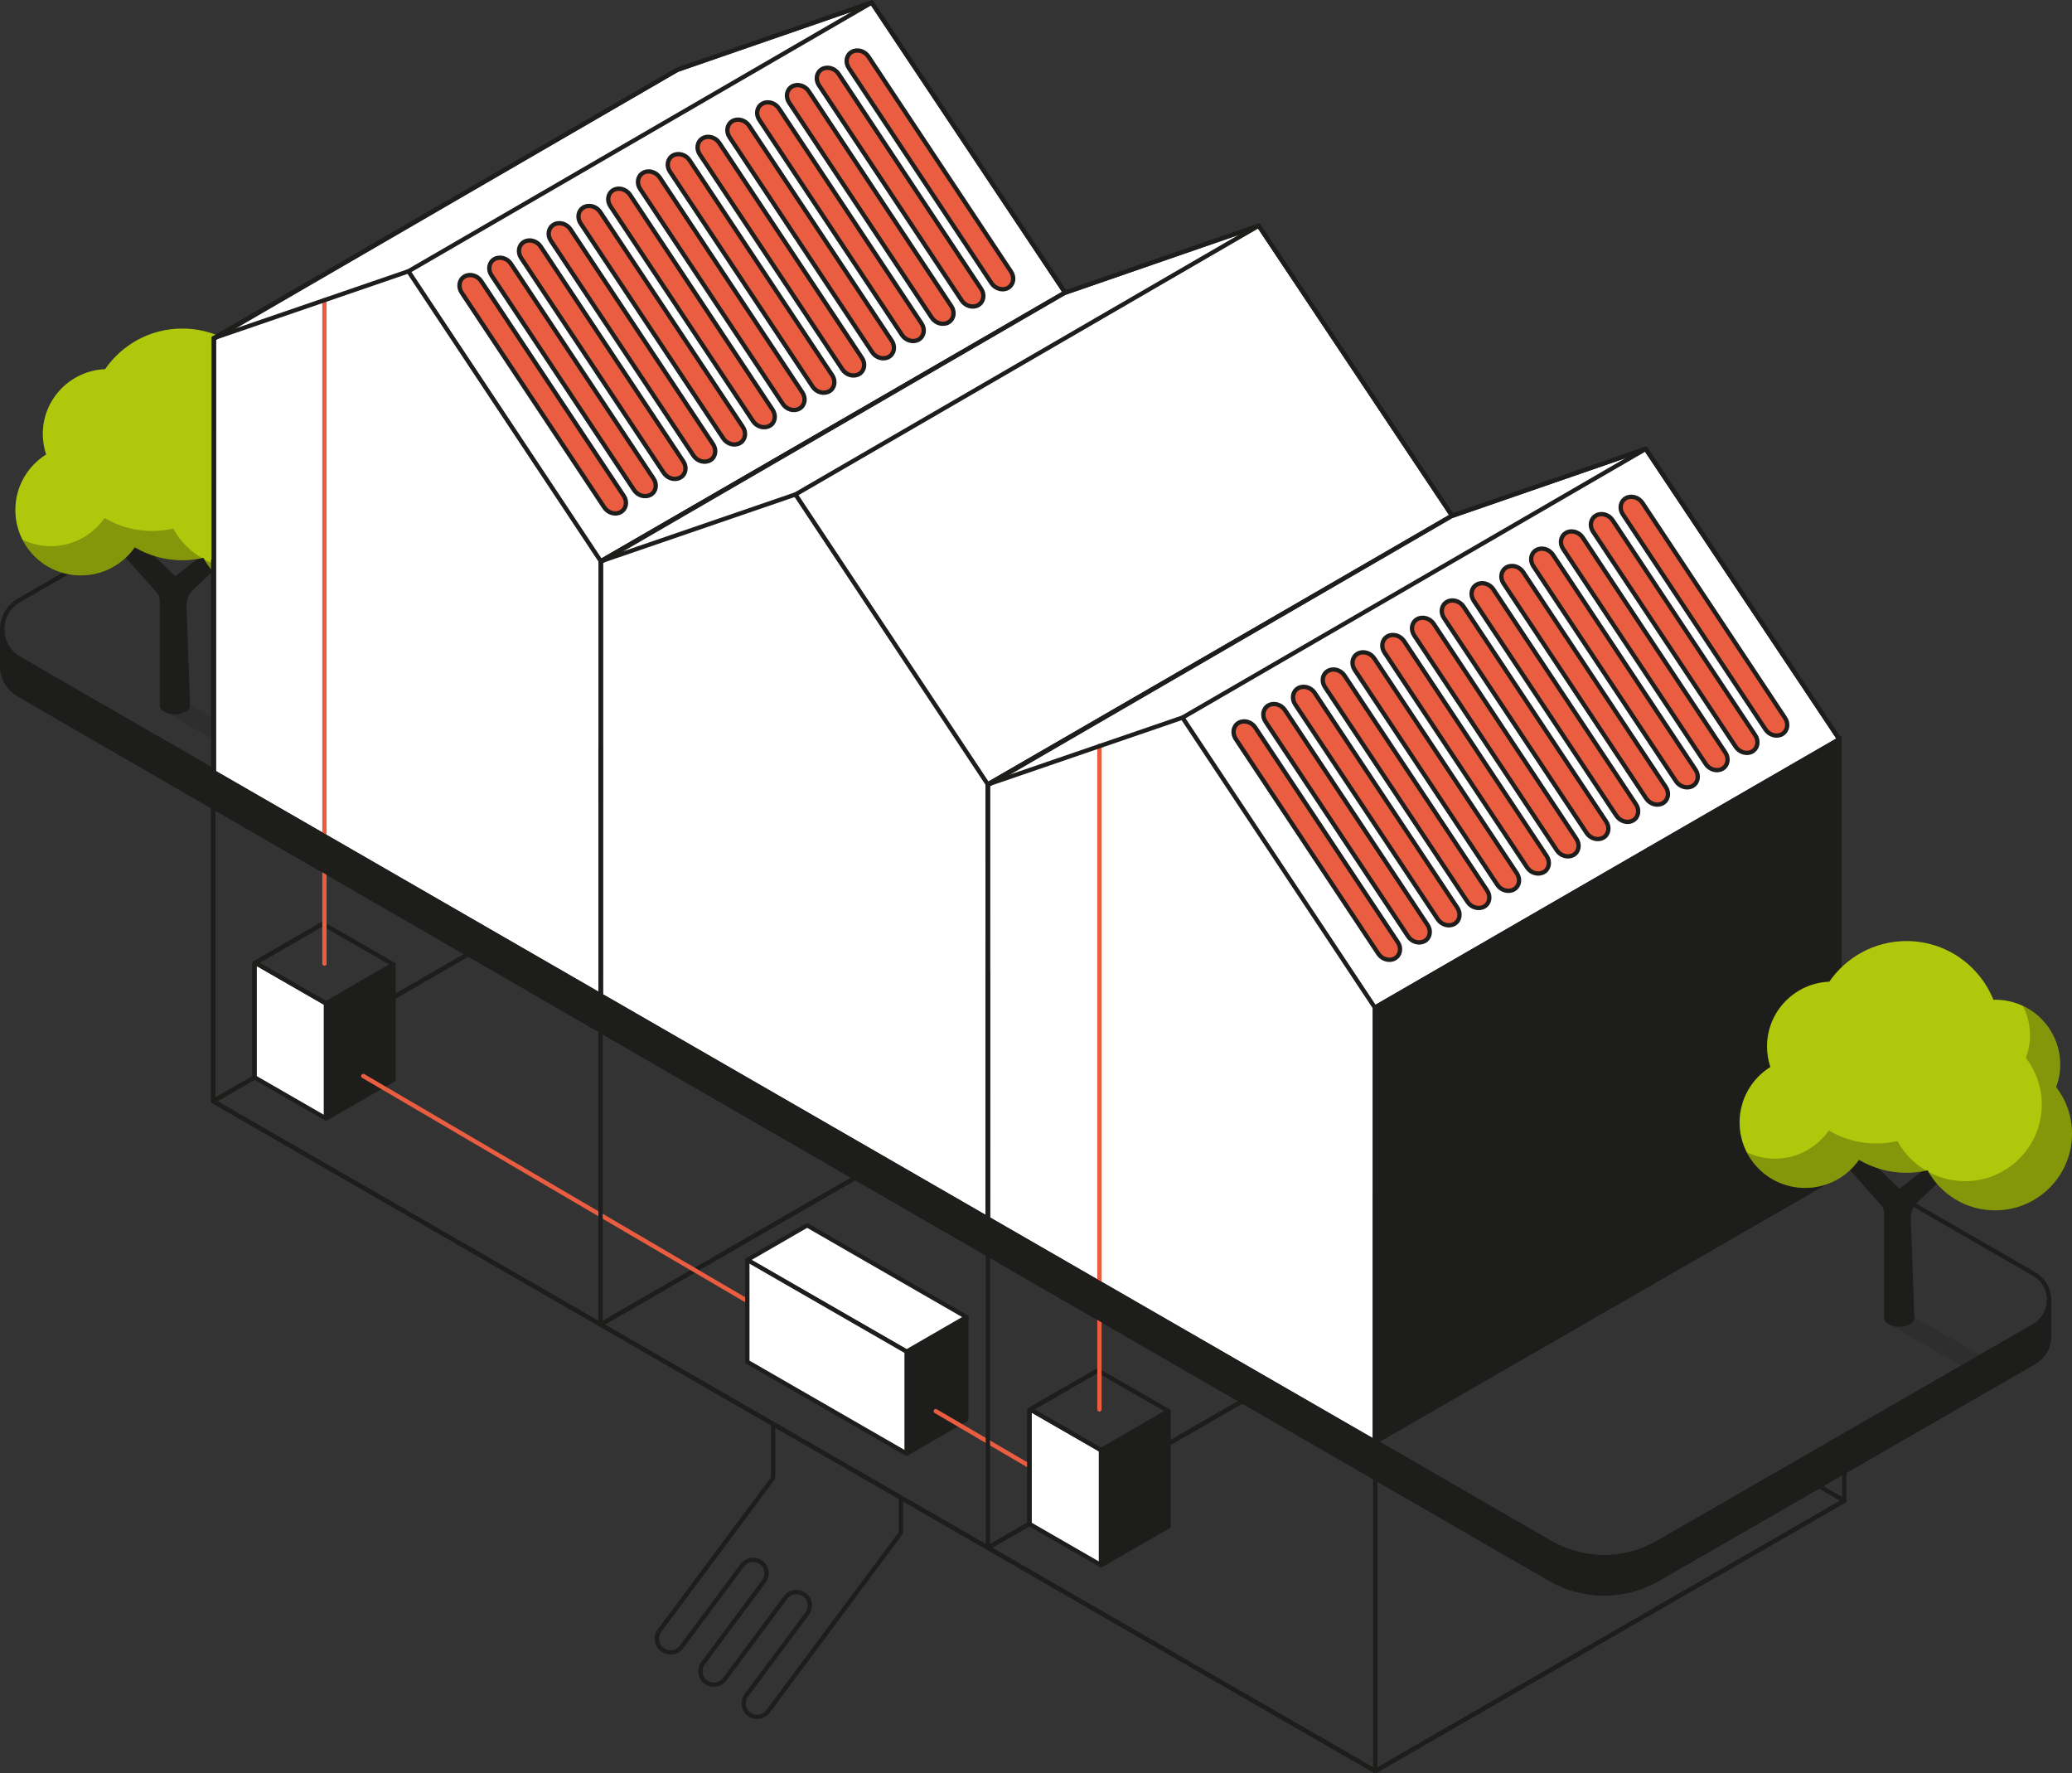<?xml version="1.0" encoding="UTF-8"?>
<svg xmlns="http://www.w3.org/2000/svg" xmlns:xlink="http://www.w3.org/1999/xlink" viewBox="0 0 360.21 308.23">
  <rect x="0" y="0" width="360.21" height="308.23" fill="#333333" stroke="none"/>
  <defs>
    <style>
      .cls-1, .cls-2, .cls-3, .cls-4 {
        fill: none;
      }

      .cls-1, .cls-2, .cls-5, .cls-6, .cls-7, .cls-4, .cls-8, .cls-9, .cls-10, .cls-11 {
        stroke-width: .75px;
      }

      .cls-1, .cls-2, .cls-7, .cls-4, .cls-10, .cls-11 {
        stroke-linecap: round;
      }

      .cls-1, .cls-2, .cls-7, .cls-10, .cls-11 {
        stroke-linejoin: round;
      }

      .cls-1, .cls-5, .cls-6, .cls-7, .cls-4, .cls-8, .cls-9, .cls-10, .cls-11 {
        stroke: #1d1d1b;
      }

      .cls-2 {
        stroke: #eb5d41;
      }

      .cls-12 {
        clip-path: url(#clippath);
      }

      .cls-3, .cls-13, .cls-14, .cls-15 {
        stroke-width: 0px;
      }

      .cls-16 {
        opacity: .1;
      }

      .cls-17 {
        clip-path: url(#clippath-1);
      }

      .cls-18 {
        clip-path: url(#clippath-4);
      }

      .cls-19 {
        clip-path: url(#clippath-3);
      }

      .cls-20 {
        clip-path: url(#clippath-2);
      }

      .cls-21 {
        clip-path: url(#clippath-7);
      }

      .cls-22 {
        clip-path: url(#clippath-8);
      }

      .cls-23 {
        clip-path: url(#clippath-6);
      }

      .cls-24 {
        clip-path: url(#clippath-5);
      }

      .cls-25 {
        clip-path: url(#clippath-9);
      }

      .cls-26 {
        clip-path: url(#clippath-13);
      }

      .cls-27 {
        clip-path: url(#clippath-12);
      }

      .cls-28 {
        clip-path: url(#clippath-10);
      }

      .cls-29 {
        clip-path: url(#clippath-11);
      }

      .cls-30 {
        isolation: isolate;
      }

      .cls-5, .cls-6, .cls-4, .cls-8, .cls-9 {
        stroke-miterlimit: 10;
      }

      .cls-5, .cls-15 {
        fill: #010101;
      }

      .cls-6, .cls-10 {
        fill: #fff;
      }

      .cls-7, .cls-13, .cls-9 {
        fill: #1d1d1b;
      }

      .cls-31 {
        mix-blend-mode: multiply;
        opacity: .25;
      }

      .cls-14 {
        fill: #b0c80c;
      }

      .cls-8 {
        fill: #dadada;
      }

      .cls-11 {
        fill: #eb5d40;
      }
    </style>
    <clipPath id="clippath">
      <polygon class="cls-3" points="22.39 117.31 22.39 127.21 38.3 132.62 47.68 127.21 37.26 116.45 22.39 117.31"/>
    </clipPath>
    <clipPath id="clippath-1">
      <rect class="cls-3" x="27.97" y="121.58" width="66.77" height="39.52"/>
    </clipPath>
    <clipPath id="clippath-2">
      <rect class="cls-3" x="27.97" y="121.58" width="66.76" height="39.52"/>
    </clipPath>
    <clipPath id="clippath-3">
      <rect class="cls-3" x="3.93" y="90.06" width="31.17" height="9.97"/>
    </clipPath>
    <clipPath id="clippath-4">
      <rect class="cls-3" x="3.93" y="90.06" width="31.16" height="9.97"/>
    </clipPath>
    <clipPath id="clippath-5">
      <rect class="cls-3" x="35.54" y="68.4" width="24.91" height="35.53"/>
    </clipPath>
    <clipPath id="clippath-6">
      <rect class="cls-3" x="35.54" y="68.4" width="24.92" height="35.53"/>
    </clipPath>
    <clipPath id="clippath-7">
      <polygon class="cls-3" points="322.15 223.78 322.15 233.68 338.05 239.09 347.43 233.68 337.02 222.92 322.15 223.78"/>
    </clipPath>
    <clipPath id="clippath-8">
      <rect class="cls-3" x="327.72" y="228.05" width="66.77" height="39.52"/>
    </clipPath>
    <clipPath id="clippath-9">
      <rect class="cls-3" x="327.73" y="228.05" width="66.76" height="39.52"/>
    </clipPath>
    <clipPath id="clippath-10">
      <rect class="cls-3" x="303.69" y="196.53" width="31.17" height="9.97"/>
    </clipPath>
    <clipPath id="clippath-11">
      <rect class="cls-3" x="303.69" y="196.53" width="31.16" height="9.97"/>
    </clipPath>
    <clipPath id="clippath-12">
      <rect class="cls-3" x="335.29" y="174.87" width="24.91" height="35.53"/>
    </clipPath>
    <clipPath id="clippath-13">
      <rect class="cls-3" x="335.29" y="174.87" width="24.92" height="35.53"/>
    </clipPath>
  </defs>
  <g class="cls-30">
    <g id="Ebene_2" data-name="Ebene 2">
      <g id="Ebene_1-2" data-name="Ebene 1">
        <path class="cls-9" d="m353.62,230.5l-65.37,37.68c-5.81,3.35-12.96,3.35-18.77,0L3.31,114.49c-1.95-1.12-2.93-3.09-2.93-5.06h0v6.26c0,1.97.98,3.94,2.93,5.07l266.17,153.69c5.81,3.35,12.97,3.35,18.77,0l65.37-37.68c1.71-.98,2.57-2.69,2.61-4.41h0v-6.38c0,1.76-.87,3.52-2.62,4.52"/>
        <path class="cls-1" d="m353.62,230.5l-65.37,37.68c-5.81,3.35-12.96,3.35-18.77,0L3.31,114.49c-1.95-1.12-2.93-3.09-2.93-5.06h0v6.26c0,1.97.98,3.94,2.93,5.07l266.17,153.69c5.81,3.35,12.97,3.35,18.77,0l65.37-37.68c1.71-.98,2.57-2.69,2.61-4.41h0v-6.38c0,1.76-.87,3.52-2.62,4.52Z"/>
        <line class="cls-8" x1="244.76" y1="253.93" x2="27.59" y2="128.5"/>
        <line class="cls-1" x1="244.76" y1="253.93" x2="27.59" y2="128.5"/>
        <path class="cls-1" d="m319.76,201.92l33.86,19.54c3.49,2.01,3.49,7.04,0,9.05l-65.37,37.67c-5.81,3.35-12.96,3.35-18.77,0L3.31,114.49c-3.91-2.25-3.91-7.89,0-10.14l33.87-19.52"/>
        <g class="cls-12">
          <g class="cls-16">
            <g class="cls-17">
              <g class="cls-20">
                <path class="cls-15" d="m58.31,151.69c.02,1.29,1.05,2.71,3.1,3.89,3.69,2.12,9.16,2.64,12.22,1.16.18-.09.31-.2.47-.3.65.74,1.55,1.46,2.7,2.12,4.66,2.67,11.55,3.33,15.41,1.46,3.85-1.87,3.21-5.55-1.45-8.22-.04-.02-.08-.04-.12-.06.36-.11.71-.22,1.02-.37,3.06-1.48,2.54-4.4-1.15-6.52-1.77-1.02-3.96-1.66-6.09-1.89.72-1.51-.27-3.4-2.89-4.91-1.21-.69-2.61-1.2-4.05-1.53.14-1.57-1.1-3.36-3.64-4.82-4.3-2.47-10.68-3.08-14.24-1.35-.33.16-.61.34-.86.52-2.38-.42-4.79-.28-6.42.51-.74.36-1.24.82-1.5,1.33l-18.91-10.86s-1.55-.67-3.12.09c-1.57.76-.43,1.63-.43,1.63l18.86,10.83c-.94.1-1.8.32-2.51.66-2.72,1.32-2.26,3.92,1.02,5.81.34.19.7.36,1.06.52-.67.16-1.3.36-1.85.63-3.56,1.72-2.96,5.12,1.34,7.59,3.51,2.02,8.4,2.79,12.02,2.07"/>
              </g>
            </g>
          </g>
        </g>
        <path class="cls-13" d="m15.14,89.38l12.11,13.62c.34.38.53.88.53,1.39v18.16c0,.44.24.85.63,1.06l.08.05c1.23.68,2.72.67,3.94-.03.39-.22.63-.65.61-1.1l-.61-17.3c0-1.04.43-2.04,1.19-2.76l11.44-10.78-.33-2.73-14.26,11.22-13.18-12.76-2.14,1.96Z"/>
        <path class="cls-14" d="m57.7,82.5c.45-1.22.71-2.53.71-3.9,0-6.24-5.06-11.29-11.31-11.29-.1,0-.2.01-.3.02-2.4-5.99-8.26-10.22-15.11-10.22-5.57,0-10.49,2.8-13.42,7.06-6.02.25-10.83,5.19-10.83,11.26,0,1.25.21,2.44.58,3.57-3.21,2.01-5.35,5.57-5.35,9.64,0,6.29,5.1,11.38,11.4,11.38,3.88,0,7.3-1.94,9.36-4.89,2.42,1.43,5.24,2.25,8.26,2.25,1.26,0,2.49-.15,3.67-.42,2.27,4.15,6.67,6.96,11.74,6.96,7.38,0,13.36-5.97,13.36-13.34,0-3.05-1.04-5.85-2.76-8.09"/>
        <g class="cls-31">
          <g class="cls-19">
            <g class="cls-18">
              <path class="cls-15" d="m30.11,91.88c-1.18.27-2.41.42-3.67.42-3.01,0-5.84-.82-8.26-2.25-2.06,2.95-5.48,4.89-9.36,4.89-1.75,0-3.4-.41-4.89-1.11,1.89,3.67,5.72,6.19,10.14,6.19,3.88,0,7.3-1.93,9.36-4.89,2.42,1.43,5.24,2.25,8.26,2.25,1.17,0,2.31-.13,3.41-.37-2.09-1.23-3.83-3-4.99-5.13"/>
            </g>
          </g>
        </g>
        <g class="cls-31">
          <g class="cls-24">
            <g class="cls-23">
              <path class="cls-15" d="m57.7,82.5c.45-1.22.71-2.53.71-3.9,0-4.51-2.66-8.39-6.49-10.2.79,1.54,1.24,3.27,1.24,5.12,0,1.37-.26,2.68-.71,3.9,1.72,2.25,2.76,5.05,2.76,8.09,0,7.37-5.98,13.34-13.36,13.34-2.28,0-4.43-.58-6.31-1.58,2.31,3.98,6.62,6.66,11.56,6.66,7.38,0,13.36-5.97,13.36-13.34,0-3.05-1.04-5.85-2.76-8.09"/>
            </g>
          </g>
        </g>
        <polygon class="cls-6" points="117.74 12.14 37.18 58.76 37.18 134.25 104.46 173.05 185.18 126.55 185.19 50.91 151.54 .45 117.74 12.14"/>
        <line class="cls-2" x1="56.4" y1="144.91" x2="56.4" y2="52.17"/>
        <polyline class="cls-1" points="37.18 58.77 71 47.16 104.46 97.57"/>
        <polyline class="cls-1" points="185.19 50.92 104.46 97.55 104.46 173.05"/>
        <polygon class="cls-1" points="185.19 50.91 185.18 126.55 104.46 173.05 37.18 134.25 37.19 58.87 117.74 12.14 151.54 .45 185.19 50.91"/>
        <line class="cls-1" x1="71" y1="47.16" x2="151.54" y2=".45"/>
        <polygon class="cls-5" points="104.46 97.57 104.46 173.05 185.18 126.55 185.19 50.91 104.46 97.57"/>
        <polygon class="cls-6" points="185.02 50.93 104.47 97.55 104.46 173.05 171.74 211.84 252.46 165.34 252.47 89.7 218.82 39.24 185.02 50.93"/>
        <polyline class="cls-1" points="104.46 97.56 138.29 85.95 171.74 136.36"/>
        <polyline class="cls-1" points="252.47 89.71 171.74 136.34 171.74 211.84"/>
        <polygon class="cls-1" points="252.48 89.7 252.47 165.34 171.74 211.84 104.46 173.05 104.47 97.66 185.02 50.93 218.82 39.24 252.48 89.7"/>
        <line class="cls-1" x1="218.82" y1="39.24" x2="138.29" y2="85.95"/>
        <polygon class="cls-5" points="171.74 136.36 171.74 211.84 252.46 165.34 252.47 89.7 171.74 136.36"/>
        <polygon class="cls-6" points="252.3 89.72 171.75 136.35 171.74 211.84 239.02 250.63 319.75 204.14 319.76 128.5 286.1 78.03 252.3 89.72"/>
        <line class="cls-2" x1="191.13" y1="222.94" x2="191.13" y2="129.65"/>
        <polyline class="cls-1" points="171.74 136.35 205.57 124.74 239.02 175.15"/>
        <polyline class="cls-1" points="319.75 128.5 239.02 175.14 239.02 250.63"/>
        <polygon class="cls-1" points="319.76 128.5 319.75 204.14 239.02 250.63 171.74 211.84 171.75 136.45 252.3 89.72 286.1 78.03 319.76 128.5"/>
        <line class="cls-1" x1="286.1" y1="78.03" x2="205.57" y2="124.74"/>
        <polygon class="cls-9" points="239.02 175.15 239.02 250.63 319.75 204.14 319.76 128.5 239.02 175.15"/>
        <g class="cls-21">
          <g class="cls-16">
            <g class="cls-22">
              <g class="cls-25">
                <path class="cls-15" d="m358.07,258.16c.02,1.29,1.05,2.71,3.1,3.89,3.69,2.12,9.16,2.64,12.22,1.16.18-.09.31-.2.47-.3.65.74,1.55,1.46,2.7,2.12,4.66,2.67,11.55,3.33,15.41,1.46,3.85-1.87,3.21-5.55-1.45-8.22-.04-.02-.08-.04-.12-.06.36-.11.71-.22,1.02-.37,3.06-1.48,2.54-4.4-1.15-6.52-1.77-1.02-3.96-1.66-6.09-1.89.72-1.51-.27-3.4-2.89-4.91-1.21-.69-2.61-1.2-4.05-1.53.14-1.57-1.1-3.36-3.64-4.82-4.3-2.47-10.68-3.08-14.24-1.35-.33.16-.61.34-.86.52-2.38-.42-4.79-.28-6.42.51-.74.36-1.24.82-1.5,1.33l-18.91-10.86s-1.55-.67-3.12.09c-1.57.76-.43,1.63-.43,1.63l18.86,10.83c-.94.1-1.8.32-2.51.66-2.72,1.32-2.26,3.92,1.02,5.81.34.19.7.36,1.06.52-.67.16-1.3.36-1.85.63-3.56,1.72-2.96,5.12,1.34,7.59,3.51,2.02,8.4,2.79,12.02,2.07"/>
              </g>
            </g>
          </g>
        </g>
        <path class="cls-13" d="m314.9,195.85l12.11,13.62c.34.38.53.88.53,1.39v18.16c0,.44.24.85.63,1.06l.08.05c1.23.68,2.72.67,3.94-.03.39-.22.63-.65.61-1.1l-.61-17.3c0-1.04.43-2.04,1.19-2.76l11.44-10.78-.33-2.73-14.26,11.22-13.18-12.76-2.14,1.96Z"/>
        <path class="cls-14" d="m357.45,188.97c.45-1.22.71-2.53.71-3.9,0-6.24-5.06-11.29-11.31-11.29-.1,0-.2.01-.3.02-2.4-5.99-8.26-10.22-15.11-10.22-5.57,0-10.49,2.8-13.42,7.06-6.02.25-10.83,5.19-10.83,11.26,0,1.25.21,2.44.58,3.57-3.21,2.01-5.35,5.57-5.35,9.64,0,6.29,5.1,11.38,11.4,11.38,3.88,0,7.3-1.94,9.36-4.89,2.42,1.43,5.24,2.25,8.26,2.25,1.26,0,2.49-.15,3.67-.42,2.27,4.15,6.67,6.96,11.74,6.96,7.38,0,13.36-5.97,13.36-13.34,0-3.05-1.04-5.85-2.76-8.09"/>
        <g class="cls-31">
          <g class="cls-28">
            <g class="cls-29">
              <path class="cls-15" d="m329.86,198.35c-1.18.27-2.41.42-3.67.42-3.01,0-5.84-.82-8.26-2.25-2.06,2.95-5.48,4.89-9.36,4.89-1.75,0-3.4-.41-4.89-1.11,1.89,3.67,5.72,6.19,10.14,6.19,3.88,0,7.3-1.93,9.36-4.89,2.42,1.43,5.24,2.25,8.26,2.25,1.17,0,2.31-.13,3.41-.37-2.09-1.23-3.83-3-4.99-5.13"/>
            </g>
          </g>
        </g>
        <g class="cls-31">
          <g class="cls-27">
            <g class="cls-26">
              <path class="cls-15" d="m357.45,188.97c.45-1.22.71-2.53.71-3.9,0-4.51-2.66-8.39-6.49-10.2.79,1.54,1.24,3.27,1.24,5.12,0,1.37-.26,2.68-.71,3.9,1.72,2.25,2.76,5.05,2.76,8.09,0,7.37-5.98,13.34-13.36,13.34-2.28,0-4.43-.58-6.31-1.58,2.31,3.98,6.62,6.66,11.56,6.66,7.38,0,13.36-5.97,13.36-13.34,0-3.05-1.04-5.85-2.76-8.09"/>
            </g>
          </g>
        </g>
        <line class="cls-4" x1="239.08" y1="307.86" x2="239.08" y2="207.6"/>
        <line class="cls-4" x1="320.62" y1="260.87" x2="320.62" y2="253.93"/>
        <line class="cls-8" x1="239.08" y1="307.86" x2="320.62" y2="260.87"/>
        <line class="cls-1" x1="239.08" y1="307.86" x2="320.62" y2="260.87"/>
        <line class="cls-1" x1="313.29" y1="256.63" x2="320.62" y2="260.86"/>
        <line class="cls-8" x1="171.74" y1="269.05" x2="239.08" y2="307.86"/>
        <line class="cls-1" x1="171.74" y1="269.05" x2="239.08" y2="307.86"/>
        <line class="cls-1" x1="104.4" y1="230.24" x2="151.54" y2="203.07"/>
        <line class="cls-8" x1="171.74" y1="269.05" x2="219.59" y2="241.47"/>
        <line class="cls-1" x1="171.74" y1="269.05" x2="218.82" y2="241.91"/>
        <line class="cls-8" x1="171.74" y1="217.97" x2="253.28" y2="264.96"/>
        <line class="cls-8" x1="104.4" y1="230.24" x2="171.74" y2="269.05"/>
        <line class="cls-1" x1="104.4" y1="230.24" x2="171.74" y2="269.05"/>
        <line class="cls-8" x1="37.06" y1="191.42" x2="37.06" y2="133.5"/>
        <line class="cls-4" x1="37.06" y1="191.42" x2="37.06" y2="97.45"/>
        <line class="cls-8" x1="37.06" y1="191.42" x2="84.06" y2="164.33"/>
        <line class="cls-1" x1="37.06" y1="191.42" x2="85.36" y2="163.58"/>
        <line class="cls-1" x1="104.4" y1="230.24" x2="151.54" y2="203.07"/>
        <line class="cls-8" x1="104.4" y1="179.16" x2="185.93" y2="226.15"/>
        <line class="cls-1" x1="104.4" y1="179.16" x2="185.93" y2="226.15"/>
        <line class="cls-8" x1="37.06" y1="191.42" x2="104.4" y2="230.24"/>
        <line class="cls-1" x1="37.06" y1="191.42" x2="104.4" y2="230.24"/>
      </g>
      <g id="Ebene_3" data-name="Ebene 3">
        <g>
          <path class="cls-11" d="m242.51,166.58h0c.94-.54,1.17-1.8.5-2.79l-24.78-37.32c-.66-1-1.96-1.37-2.9-.82h0c-.94.55-1.16,1.8-.5,2.8l24.78,37.32c.66,1,1.96,1.37,2.9.82Z"/>
          <path class="cls-11" d="m247.68,163.58h0c.94-.54,1.17-1.8.5-2.8l-24.78-37.33c-.66-1-1.96-1.37-2.9-.82h0c-.94.55-1.16,1.8-.5,2.8l24.78,37.32c.66,1,1.96,1.37,2.9.82Z"/>
          <path class="cls-11" d="m252.85,160.59h0c.94-.54,1.17-1.8.5-2.8l-24.78-37.33c-.66-1-1.96-1.37-2.91-.82h0c-.94.55-1.16,1.8-.5,2.8l24.78,37.33c.66,1,1.96,1.37,2.9.82Z"/>
          <path class="cls-11" d="m258.03,157.59h0c.94-.54,1.17-1.8.5-2.8l-24.78-37.34c-.66-1-1.96-1.37-2.91-.82h0c-.94.55-1.17,1.8-.5,2.8l24.78,37.33c.66,1,1.96,1.37,2.91.82Z"/>
          <path class="cls-11" d="m263.2,154.6h0c.94-.54,1.17-1.8.5-2.8l-24.78-37.34c-.66-1-1.97-1.37-2.91-.82h0c-.94.55-1.17,1.8-.5,2.8l24.78,37.34c.66,1,1.96,1.37,2.91.82Z"/>
          <path class="cls-11" d="m268.38,151.6h0c.94-.54,1.17-1.8.5-2.8l-24.78-37.35c-.66-1-1.97-1.37-2.91-.82h0c-.94.55-1.17,1.8-.5,2.8l24.78,37.34c.66,1,1.96,1.37,2.91.82Z"/>
          <path class="cls-11" d="m273.55,148.61h0c.94-.55,1.17-1.8.5-2.8l-24.79-37.35c-.66-1-1.97-1.37-2.91-.82h0c-.94.55-1.17,1.8-.5,2.8l24.79,37.35c.66,1,1.96,1.37,2.91.82Z"/>
          <path class="cls-11" d="m278.73,145.61h0c.94-.55,1.17-1.8.5-2.8l-24.79-37.36c-.66-1-1.97-1.37-2.91-.82h0c-.94.55-1.17,1.8-.5,2.8l24.79,37.35c.66,1,1.96,1.37,2.91.82Z"/>
          <path class="cls-11" d="m283.91,142.61h0c.94-.55,1.17-1.8.5-2.8l-24.79-37.36c-.66-1-1.97-1.37-2.91-.82h0c-.94.55-1.17,1.8-.5,2.8l24.79,37.36c.66,1,1.97,1.37,2.91.82Z"/>
          <path class="cls-11" d="m289.09,139.61h0c.94-.55,1.17-1.8.5-2.8l-24.79-37.36c-.66-1-1.97-1.37-2.91-.82h0c-.94.55-1.17,1.8-.5,2.8l24.79,37.36c.66,1,1.97,1.37,2.91.82Z"/>
          <path class="cls-11" d="m294.27,136.61h0c.94-.55,1.17-1.8.5-2.8l-24.79-37.37c-.66-1-1.97-1.37-2.91-.82h0c-.94.55-1.17,1.8-.5,2.8l24.79,37.37c.66,1,1.97,1.37,2.91.82Z"/>
          <path class="cls-11" d="m299.45,133.62h0c.94-.55,1.17-1.8.5-2.8l-24.79-37.37c-.66-1-1.97-1.37-2.91-.82h0c-.94.55-1.17,1.8-.5,2.8l24.79,37.37c.66,1,1.97,1.37,2.91.82Z"/>
          <path class="cls-11" d="m304.64,130.62h0c.94-.55,1.17-1.8.51-2.8l-24.79-37.38c-.66-1-1.97-1.37-2.91-.82h0c-.94.55-1.17,1.8-.5,2.8l24.79,37.38c.66,1,1.97,1.37,2.91.82Z"/>
          <path class="cls-11" d="m309.82,127.61h0c.94-.55,1.17-1.8.51-2.8l-24.79-37.38c-.66-1-1.97-1.37-2.91-.82h0c-.94.55-1.17,1.8-.5,2.8l24.79,37.38c.66,1,1.97,1.37,2.91.82Z"/>
        </g>
        <g>
          <path class="cls-11" d="m107.94,88.99h0c.94-.54,1.17-1.8.5-2.79l-24.78-37.32c-.66-1-1.96-1.37-2.9-.82h0c-.94.55-1.16,1.8-.5,2.8l24.78,37.32c.66,1,1.96,1.37,2.9.82Z"/>
          <path class="cls-11" d="m113.12,86h0c.94-.54,1.17-1.8.5-2.8l-24.78-37.33c-.66-1-1.96-1.37-2.9-.82h0c-.94.55-1.16,1.8-.5,2.8l24.78,37.32c.66,1,1.96,1.37,2.9.82Z"/>
          <path class="cls-11" d="m118.29,83h0c.94-.54,1.17-1.8.5-2.8l-24.78-37.33c-.66-1-1.96-1.37-2.91-.82h0c-.94.55-1.16,1.8-.5,2.8l24.78,37.33c.66,1,1.96,1.37,2.9.82Z"/>
          <path class="cls-11" d="m123.46,80.01h0c.94-.54,1.17-1.8.5-2.8l-24.78-37.34c-.66-1-1.96-1.37-2.91-.82h0c-.94.55-1.17,1.8-.5,2.8l24.78,37.33c.66,1,1.96,1.37,2.91.82Z"/>
          <path class="cls-11" d="m128.64,77.01h0c.94-.54,1.17-1.8.5-2.8l-24.78-37.34c-.66-1-1.97-1.37-2.91-.82h0c-.94.55-1.17,1.8-.5,2.8l24.78,37.34c.66,1,1.96,1.37,2.91.82Z"/>
          <path class="cls-11" d="m133.81,74.02h0c.94-.54,1.17-1.8.5-2.8l-24.78-37.35c-.66-1-1.97-1.37-2.91-.82h0c-.94.55-1.17,1.8-.5,2.8l24.78,37.34c.66,1,1.96,1.37,2.91.82Z"/>
          <path class="cls-11" d="m138.99,71.02h0c.94-.55,1.17-1.8.5-2.8l-24.79-37.35c-.66-1-1.97-1.37-2.91-.82h0c-.94.55-1.17,1.8-.5,2.8l24.79,37.35c.66,1,1.96,1.37,2.91.82Z"/>
          <path class="cls-11" d="m144.17,68.02h0c.94-.55,1.17-1.8.5-2.8l-24.79-37.36c-.66-1-1.97-1.37-2.91-.82h0c-.94.55-1.17,1.8-.5,2.8l24.79,37.35c.66,1,1.96,1.37,2.91.82Z"/>
          <path class="cls-11" d="m149.35,65.02h0c.94-.55,1.17-1.8.5-2.8l-24.79-37.36c-.66-1-1.97-1.37-2.91-.82h0c-.94.55-1.17,1.8-.5,2.8l24.79,37.36c.66,1,1.97,1.37,2.91.82Z"/>
          <path class="cls-11" d="m154.53,62.03h0c.94-.55,1.17-1.8.5-2.8l-24.79-37.36c-.66-1-1.97-1.37-2.91-.82h0c-.94.55-1.17,1.8-.5,2.8l24.79,37.36c.66,1,1.97,1.37,2.91.82Z"/>
          <path class="cls-11" d="m159.71,59.03h0c.94-.55,1.17-1.8.5-2.8l-24.79-37.37c-.66-1-1.97-1.37-2.91-.82h0c-.94.55-1.17,1.8-.5,2.8l24.79,37.37c.66,1,1.97,1.37,2.91.82Z"/>
          <path class="cls-11" d="m164.89,56.03h0c.94-.55,1.17-1.8.5-2.8l-24.79-37.37c-.66-1-1.97-1.37-2.91-.82h0c-.94.55-1.17,1.8-.5,2.8l24.79,37.37c.66,1,1.97,1.37,2.91.82Z"/>
          <path class="cls-11" d="m170.07,53.03h0c.94-.55,1.17-1.8.51-2.8l-24.79-37.38c-.66-1-1.97-1.37-2.91-.82h0c-.94.55-1.17,1.8-.5,2.8l24.79,37.38c.66,1,1.97,1.37,2.91.82Z"/>
          <path class="cls-11" d="m175.26,50.03h0c.94-.55,1.17-1.8.51-2.8l-24.79-37.38c-.66-1-1.97-1.37-2.91-.82h0c-.94.55-1.17,1.8-.5,2.8l24.79,37.38c.66,1,1.97,1.37,2.91.82Z"/>
        </g>
        <path class="cls-1" d="m156.63,260.68v5.76l-10.92,14.67-12.2,16.39c-.77,1.04-2.24,1.25-3.28.48h0c-1.04-.77-1.25-2.24-.48-3.28l10.58-14.22c.77-1.04.56-2.51-.48-3.28h0c-1.04-.77-2.51-.56-3.28.48l-10.58,14.22c-.77,1.04-2.24,1.25-3.28.48h0c-1.04-.77-1.25-2.24-.48-3.28l10.58-14.22c.77-1.04.56-2.51-.48-3.28h0c-1.04-.77-2.51-.56-3.28.48l-10.58,14.22c-.77,1.04-2.24,1.25-3.28.48l-.06-.04c-1.04-.77-1.25-2.24-.48-3.28l19.76-26.55v-8.97"/>
        <g>
          <polygon class="cls-10" points="56.68 174.43 56.68 194.43 44.24 187.26 44.24 167.43 44.38 167.35 56.68 174.43"/>
          <polygon class="cls-7" points="56.68 174.44 56.68 194.42 68.41 187.68 68.41 167.65 56.68 174.44"/>
          <polygon class="cls-1" points="68.42 167.66 56.68 174.43 44.38 167.35 56.12 160.58 68.42 167.66"/>
          <polyline class="cls-1" points="44.24 187.26 44.24 167.43 44.38 167.35 56.12 160.58"/>
        </g>
        <line class="cls-2" x1="56.4" y1="167.5" x2="56.4" y2="151.42"/>
        <line class="cls-2" x1="63.16" y1="187.04" x2="129.92" y2="226.15"/>
        <g>
          <polygon class="cls-7" points="157.61 234.96 157.61 252.68 168.01 246.69 168.01 228.94 157.61 234.96"/>
          <polygon class="cls-10" points="140.32 213 168.01 228.94 157.61 234.95 129.92 219.01 140.32 213"/>
          <polygon class="cls-10" points="157.61 234.95 129.92 219.01 129.92 236.73 157.61 252.68 157.61 234.95"/>
        </g>
        <line class="cls-2" x1="162.68" y1="245.3" x2="178.97" y2="254.84"/>
        <g>
          <polygon class="cls-10" points="191.41 252.07 191.41 272.07 178.97 264.9 178.97 245.07 179.11 244.99 191.41 252.07"/>
          <polygon class="cls-7" points="191.41 252.09 191.41 272.07 203.15 265.32 203.15 245.3 191.41 252.09"/>
          <polygon class="cls-1" points="203.15 245.3 191.41 252.07 179.11 244.99 190.85 238.22 203.15 245.3"/>
          <polyline class="cls-1" points="178.97 264.9 178.97 245.07 179.11 244.99 190.85 238.22"/>
        </g>
        <line class="cls-4" x1="104.4" y1="230.24" x2="104.4" y2="129.98"/>
        <line class="cls-4" x1="171.74" y1="269.05" x2="171.74" y2="168.79"/>
        <line class="cls-2" x1="191.13" y1="244.99" x2="191.13" y2="229.37"/>
        <path class="cls-1" d="m353.62,236.77l-65.37,37.68c-5.81,3.35-12.96,3.35-18.77,0L3.31,120.76"/>
      </g>
    </g>
  </g>
</svg>